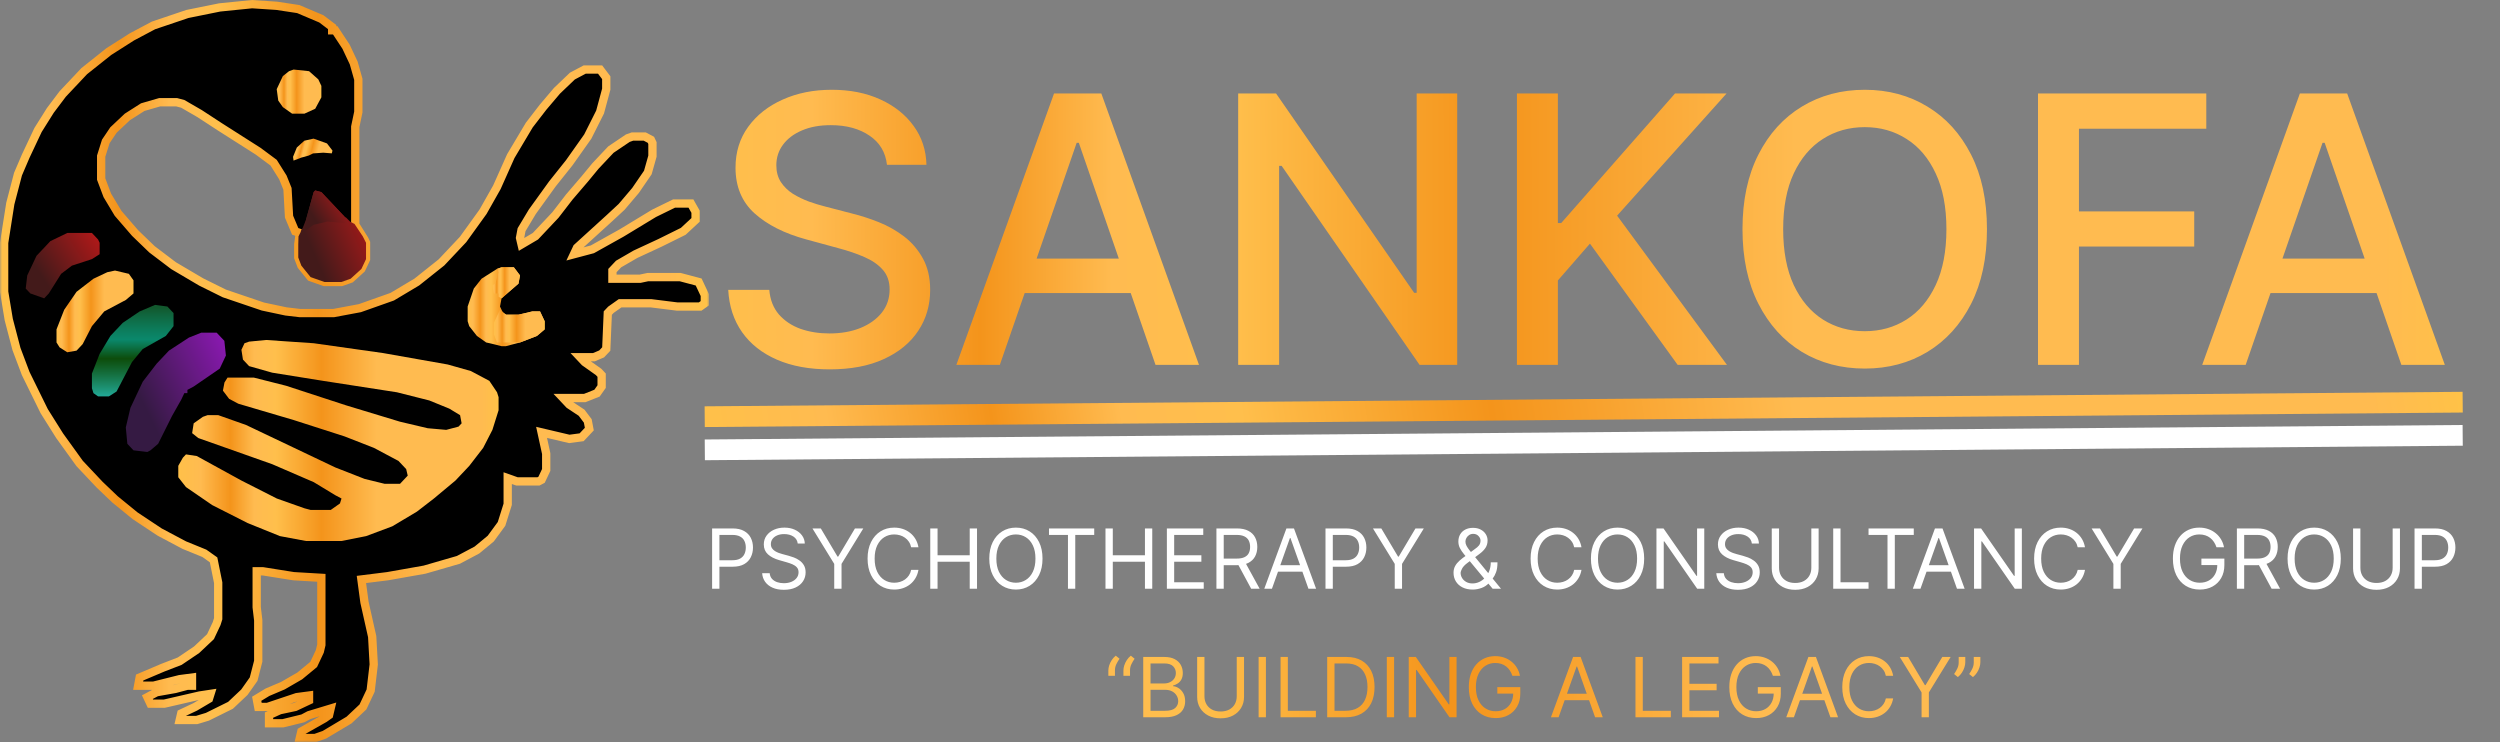 <svg width="603" height="179" viewBox="0 0 603 179" fill="none" xmlns="http://www.w3.org/2000/svg">
<rect x="0" y="0" width="603" height="179" fill="#808080" stroke="none"/>
<path d="M213.937 39.744C213.596 36.718 212.189 34.375 209.718 32.713C207.246 31.029 204.135 30.188 200.385 30.188C197.701 30.188 195.378 30.614 193.418 31.466C191.458 32.297 189.934 33.448 188.848 34.918C187.782 36.367 187.25 38.018 187.25 39.872C187.25 41.427 187.612 42.77 188.336 43.899C189.082 45.028 190.052 45.976 191.245 46.743C192.459 47.489 193.759 48.117 195.144 48.629C196.529 49.119 197.861 49.524 199.139 49.843L205.531 51.505C207.619 52.017 209.76 52.709 211.955 53.583C214.15 54.456 216.184 55.607 218.059 57.034C219.934 58.462 221.447 60.23 222.598 62.34C223.77 64.449 224.356 66.974 224.356 69.914C224.356 73.622 223.397 76.914 221.479 79.79C219.583 82.666 216.824 84.936 213.201 86.598C209.601 88.26 205.243 89.091 200.13 89.091C195.229 89.091 190.989 88.313 187.41 86.757C183.83 85.202 181.028 82.997 179.004 80.142C176.98 77.265 175.861 73.856 175.648 69.914H185.556C185.748 72.279 186.515 74.25 187.857 75.827C189.221 77.382 190.957 78.544 193.066 79.311C195.197 80.056 197.53 80.429 200.066 80.429C202.857 80.429 205.339 79.993 207.513 79.119C209.707 78.224 211.433 76.988 212.69 75.412C213.947 73.814 214.576 71.949 214.576 69.819C214.576 67.88 214.022 66.292 212.914 65.056C211.827 63.821 210.346 62.798 208.471 61.988C206.618 61.179 204.519 60.465 202.175 59.847L194.441 57.738C189.199 56.31 185.044 54.211 181.976 51.441C178.929 48.672 177.406 45.007 177.406 40.447C177.406 36.676 178.429 33.384 180.474 30.571C182.52 27.759 185.29 25.575 188.784 24.02C192.278 22.443 196.22 21.654 200.609 21.654C205.041 21.654 208.951 22.432 212.339 23.988C215.748 25.543 218.432 27.684 220.392 30.412C222.353 33.117 223.375 36.228 223.461 39.744H213.937ZM241.159 88.004H230.676L254.23 22.549H265.64L289.195 88.004H278.712L260.207 34.439H259.696L241.159 88.004ZM242.916 62.372H276.922V70.681H242.916V62.372ZM351.477 22.549V88.004H342.401L309.13 40H308.523V88.004H298.647V22.549H307.788L341.09 70.618H341.698V22.549H351.477ZM365.883 88.004V22.549H375.759V53.806H376.558L404.012 22.549H416.445L390.045 52.017L416.54 88.004H404.651L383.494 58.76L375.759 67.645V88.004H365.883ZM479.254 55.277C479.254 62.265 477.976 68.274 475.419 73.302C472.862 78.309 469.357 82.166 464.904 84.872C460.472 87.556 455.433 88.899 449.787 88.899C444.119 88.899 439.059 87.556 434.606 84.872C430.174 82.166 426.68 78.299 424.123 73.27C421.566 68.242 420.288 62.244 420.288 55.277C420.288 48.288 421.566 42.29 424.123 37.283C426.68 32.255 430.174 28.398 434.606 25.713C439.059 23.008 444.119 21.654 449.787 21.654C455.433 21.654 460.472 23.008 464.904 25.713C469.357 28.398 472.862 32.255 475.419 37.283C477.976 42.29 479.254 48.288 479.254 55.277ZM469.475 55.277C469.475 49.95 468.612 45.465 466.886 41.821C465.181 38.157 462.837 35.387 459.854 33.512C456.893 31.615 453.537 30.667 449.787 30.667C446.016 30.667 442.649 31.615 439.688 33.512C436.726 35.387 434.382 38.157 432.656 41.821C430.952 45.465 430.1 49.95 430.1 55.277C430.1 60.603 430.952 65.099 432.656 68.764C434.382 72.407 436.726 75.177 439.688 77.073C442.649 78.948 446.016 79.886 449.787 79.886C453.537 79.886 456.893 78.948 459.854 77.073C462.837 75.177 465.181 72.407 466.886 68.764C468.612 65.099 469.475 60.603 469.475 55.277ZM491.567 88.004V22.549H532.157V31.051H501.443V50.994H529.248V59.463H501.443V88.004H491.567ZM541.657 88.004H531.174L554.728 22.549H566.138L589.693 88.004H579.21L560.705 34.439H560.194L541.657 88.004ZM543.415 62.372H577.42V70.681H543.415V62.372Z" fill="url(#paint0_linear_953_53)"/>
<path d="M169.973 100.504L593.999 97.004" stroke="url(#paint1_linear_953_53)" stroke-width="5"/>
<path d="M170 108.504L594 105.004" stroke="white" stroke-width="5"/>
<path d="M171.761 142.004V127.458H176.676C177.817 127.458 178.75 127.664 179.474 128.076C180.204 128.484 180.743 129.035 181.094 129.731C181.444 130.427 181.619 131.204 181.619 132.061C181.619 132.918 181.444 133.697 181.094 134.397C180.748 135.098 180.213 135.657 179.489 136.074C178.764 136.485 177.836 136.691 176.705 136.691H173.182V135.129H176.648C177.429 135.129 178.056 134.994 178.53 134.724C179.003 134.454 179.347 134.09 179.56 133.63C179.777 133.166 179.886 132.643 179.886 132.061C179.886 131.478 179.777 130.958 179.56 130.498C179.347 130.039 179.001 129.679 178.523 129.419C178.045 129.154 177.41 129.021 176.619 129.021H173.523V142.004H171.761ZM192.411 131.095C192.326 130.375 191.98 129.816 191.374 129.419C190.768 129.021 190.025 128.822 189.144 128.822C188.5 128.822 187.937 128.926 187.454 129.135C186.976 129.343 186.602 129.629 186.332 129.994C186.067 130.359 185.934 130.773 185.934 131.237C185.934 131.625 186.026 131.959 186.211 132.238C186.4 132.513 186.642 132.743 186.935 132.927C187.229 133.107 187.537 133.256 187.859 133.375C188.181 133.488 188.477 133.581 188.746 133.652L190.224 134.049C190.603 134.149 191.024 134.286 191.488 134.461C191.957 134.636 192.404 134.876 192.83 135.179C193.261 135.477 193.616 135.86 193.896 136.329C194.175 136.798 194.315 137.373 194.315 138.055C194.315 138.841 194.109 139.551 193.697 140.186C193.29 140.82 192.693 141.324 191.907 141.699C191.126 142.073 190.176 142.26 189.059 142.26C188.017 142.26 187.115 142.092 186.353 141.755C185.595 141.419 184.999 140.95 184.563 140.349C184.132 139.748 183.888 139.049 183.832 138.254H185.65C185.697 138.803 185.882 139.258 186.204 139.618C186.531 139.973 186.942 140.238 187.44 140.413C187.942 140.583 188.481 140.669 189.059 140.669C189.731 140.669 190.335 140.56 190.87 140.342C191.405 140.119 191.829 139.812 192.141 139.419C192.454 139.021 192.61 138.557 192.61 138.027C192.61 137.544 192.475 137.151 192.205 136.848C191.935 136.545 191.58 136.298 191.14 136.109C190.7 135.92 190.224 135.754 189.712 135.612L187.923 135.1C186.786 134.774 185.887 134.307 185.224 133.701C184.561 133.095 184.229 132.302 184.229 131.322C184.229 130.508 184.45 129.797 184.89 129.191C185.335 128.581 185.932 128.107 186.68 127.771C187.433 127.43 188.273 127.26 189.201 127.26C190.138 127.26 190.972 127.428 191.701 127.764C192.43 128.095 193.008 128.55 193.434 129.127C193.865 129.705 194.092 130.361 194.116 131.095H192.411ZM195.961 127.458H197.978L202.012 134.248H202.182L206.216 127.458H208.233L202.978 136.01V142.004H201.216V136.01L195.961 127.458ZM221.532 132.004H219.771C219.667 131.497 219.484 131.052 219.224 130.669C218.968 130.285 218.656 129.963 218.287 129.703C217.922 129.438 217.517 129.239 217.072 129.106C216.627 128.974 216.163 128.907 215.68 128.907C214.799 128.907 214.002 129.13 213.287 129.575C212.576 130.02 212.011 130.676 211.589 131.542C211.172 132.409 210.964 133.472 210.964 134.731C210.964 135.991 211.172 137.054 211.589 137.92C212.011 138.787 212.576 139.442 213.287 139.887C214.002 140.333 214.799 140.555 215.68 140.555C216.163 140.555 216.627 140.489 217.072 140.356C217.517 140.224 217.922 140.027 218.287 139.767C218.656 139.502 218.968 139.177 219.224 138.794C219.484 138.405 219.667 137.96 219.771 137.458H221.532C221.4 138.202 221.158 138.867 220.808 139.454C220.458 140.041 220.022 140.541 219.501 140.953C218.98 141.36 218.395 141.67 217.747 141.883C217.103 142.096 216.414 142.203 215.68 142.203C214.44 142.203 213.336 141.9 212.37 141.294C211.404 140.688 210.645 139.826 210.091 138.708C209.537 137.591 209.26 136.265 209.26 134.731C209.26 133.197 209.537 131.871 210.091 130.754C210.645 129.636 211.404 128.775 212.37 128.169C213.336 127.563 214.44 127.26 215.68 127.26C216.414 127.26 217.103 127.366 217.747 127.579C218.395 127.792 218.98 128.105 219.501 128.517C220.022 128.924 220.458 129.421 220.808 130.008C221.158 130.591 221.4 131.256 221.532 132.004ZM224.379 142.004V127.458H226.14V133.936H233.896V127.458H235.657V142.004H233.896V135.498H226.14V142.004H224.379ZM251.456 134.731C251.456 136.265 251.179 137.591 250.625 138.708C250.071 139.826 249.311 140.688 248.345 141.294C247.379 141.9 246.276 142.203 245.036 142.203C243.795 142.203 242.692 141.9 241.726 141.294C240.76 140.688 240 139.826 239.446 138.708C238.892 137.591 238.615 136.265 238.615 134.731C238.615 133.197 238.892 131.871 239.446 130.754C240 129.636 240.76 128.775 241.726 128.169C242.692 127.563 243.795 127.26 245.036 127.26C246.276 127.26 247.379 127.563 248.345 128.169C249.311 128.775 250.071 129.636 250.625 130.754C251.179 131.871 251.456 133.197 251.456 134.731ZM249.751 134.731C249.751 133.472 249.541 132.409 249.119 131.542C248.703 130.676 248.137 130.02 247.422 129.575C246.712 129.13 245.916 128.907 245.036 128.907C244.155 128.907 243.357 129.13 242.642 129.575C241.932 130.02 241.366 130.676 240.945 131.542C240.528 132.409 240.32 133.472 240.32 134.731C240.32 135.991 240.528 137.054 240.945 137.92C241.366 138.787 241.932 139.442 242.642 139.887C243.357 140.333 244.155 140.555 245.036 140.555C245.916 140.555 246.712 140.333 247.422 139.887C248.137 139.442 248.703 138.787 249.119 137.92C249.541 137.054 249.751 135.991 249.751 134.731ZM253.017 129.021V127.458H263.926V129.021H259.352V142.004H257.591V129.021H253.017ZM266.644 142.004V127.458H268.406V133.936H276.161V127.458H277.923V142.004H276.161V135.498H268.406V142.004H266.644ZM281.449 142.004V127.458H290.227V129.021H283.21V133.936H289.773V135.498H283.21V140.441H290.341V142.004H281.449ZM293.402 142.004V127.458H298.317C299.453 127.458 300.386 127.653 301.115 128.041C301.844 128.424 302.384 128.952 302.734 129.625C303.085 130.297 303.26 131.062 303.26 131.919C303.26 132.776 303.085 133.536 302.734 134.199C302.384 134.861 301.847 135.382 301.122 135.761C300.398 136.135 299.472 136.322 298.345 136.322H294.368V134.731H298.288C299.065 134.731 299.69 134.618 300.163 134.39C300.642 134.163 300.987 133.841 301.2 133.424C301.418 133.003 301.527 132.501 301.527 131.919C301.527 131.336 301.418 130.827 301.2 130.392C300.982 129.956 300.634 129.62 300.156 129.383C299.678 129.142 299.046 129.021 298.26 129.021H295.163V142.004H293.402ZM300.249 135.47L303.828 142.004H301.783L298.26 135.47H300.249ZM306.792 142.004H304.945L310.286 127.458H312.104L317.445 142.004H315.598L311.252 129.76H311.138L306.792 142.004ZM307.473 136.322H314.917V137.885H307.473V136.322ZM319.711 142.004V127.458H324.625C325.766 127.458 326.699 127.664 327.424 128.076C328.153 128.484 328.693 129.035 329.043 129.731C329.393 130.427 329.569 131.204 329.569 132.061C329.569 132.918 329.393 133.697 329.043 134.397C328.697 135.098 328.162 135.657 327.438 136.074C326.713 136.485 325.785 136.691 324.654 136.691H321.131V135.129H324.597C325.378 135.129 326.006 134.994 326.479 134.724C326.953 134.454 327.296 134.09 327.509 133.63C327.727 133.166 327.836 132.643 327.836 132.061C327.836 131.478 327.727 130.958 327.509 130.498C327.296 130.039 326.95 129.679 326.472 129.419C325.994 129.154 325.359 129.021 324.569 129.021H321.472V142.004H319.711ZM331.156 127.458H333.173L337.207 134.248H337.377L341.412 127.458H343.429L338.173 136.01V142.004H336.412V136.01L331.156 127.458ZM355.224 142.203C354.267 142.203 353.443 142.028 352.752 141.677C352.061 141.327 351.528 140.846 351.154 140.235C350.78 139.625 350.593 138.926 350.593 138.14C350.593 137.534 350.721 136.997 350.977 136.528C351.237 136.055 351.594 135.617 352.049 135.214C352.508 134.807 353.036 134.4 353.633 133.993L355.735 132.43C356.147 132.16 356.476 131.871 356.722 131.564C356.973 131.256 357.099 130.853 357.099 130.356C357.099 129.987 356.935 129.629 356.609 129.284C356.287 128.938 355.863 128.765 355.337 128.765C354.968 128.765 354.641 128.86 354.357 129.049C354.078 129.234 353.858 129.471 353.697 129.76C353.54 130.044 353.462 130.337 353.462 130.64C353.462 130.981 353.555 131.327 353.739 131.677C353.929 132.023 354.168 132.378 354.457 132.743C354.75 133.102 355.053 133.472 355.366 133.85L362.042 142.004H360.025L354.513 135.356C354.002 134.741 353.538 134.182 353.121 133.68C352.705 133.178 352.373 132.683 352.127 132.196C351.881 131.708 351.758 131.18 351.758 130.612C351.758 129.958 351.902 129.386 352.191 128.893C352.485 128.396 352.894 128.01 353.42 127.735C353.95 127.456 354.57 127.316 355.281 127.316C356.01 127.316 356.637 127.458 357.163 127.743C357.688 128.022 358.093 128.394 358.377 128.858C358.661 129.317 358.803 129.816 358.803 130.356C358.803 131.052 358.63 131.656 358.285 132.167C357.939 132.679 357.468 133.154 356.871 133.595L353.974 135.754C353.32 136.237 352.878 136.706 352.646 137.16C352.414 137.615 352.298 137.941 352.298 138.14C352.298 138.595 352.416 139.019 352.653 139.412C352.889 139.805 353.223 140.122 353.654 140.363C354.085 140.605 354.589 140.725 355.167 140.725C355.716 140.725 356.251 140.609 356.772 140.377C357.293 140.141 357.764 139.8 358.185 139.355C358.612 138.91 358.948 138.375 359.194 137.75C359.445 137.125 359.57 136.422 359.57 135.64H361.19C361.19 136.606 361.078 137.395 360.856 138.005C360.633 138.616 360.382 139.094 360.103 139.44C359.824 139.786 359.599 140.044 359.428 140.214C359.371 140.285 359.319 140.356 359.272 140.427C359.225 140.498 359.173 140.569 359.116 140.64C358.647 141.166 358.055 141.559 357.34 141.819C356.625 142.075 355.92 142.203 355.224 142.203ZM381.454 132.004H379.693C379.589 131.497 379.406 131.052 379.146 130.669C378.89 130.285 378.578 129.963 378.208 129.703C377.844 129.438 377.439 129.239 376.994 129.106C376.549 128.974 376.085 128.907 375.602 128.907C374.721 128.907 373.923 129.13 373.208 129.575C372.498 130.02 371.932 130.676 371.511 131.542C371.094 132.409 370.886 133.472 370.886 134.731C370.886 135.991 371.094 137.054 371.511 137.92C371.932 138.787 372.498 139.442 373.208 139.887C373.923 140.333 374.721 140.555 375.602 140.555C376.085 140.555 376.549 140.489 376.994 140.356C377.439 140.224 377.844 140.027 378.208 139.767C378.578 139.502 378.89 139.177 379.146 138.794C379.406 138.405 379.589 137.96 379.693 137.458H381.454C381.322 138.202 381.08 138.867 380.73 139.454C380.379 140.041 379.944 140.541 379.423 140.953C378.902 141.36 378.317 141.67 377.669 141.883C377.025 142.096 376.336 142.203 375.602 142.203C374.361 142.203 373.258 141.9 372.292 141.294C371.326 140.688 370.566 139.826 370.012 138.708C369.458 137.591 369.181 136.265 369.181 134.731C369.181 133.197 369.458 131.871 370.012 130.754C370.566 129.636 371.326 128.775 372.292 128.169C373.258 127.563 374.361 127.26 375.602 127.26C376.336 127.26 377.025 127.366 377.669 127.579C378.317 127.792 378.902 128.105 379.423 128.517C379.944 128.924 380.379 129.421 380.73 130.008C381.08 130.591 381.322 131.256 381.454 132.004ZM396.573 134.731C396.573 136.265 396.296 137.591 395.742 138.708C395.188 139.826 394.428 140.688 393.462 141.294C392.496 141.9 391.393 142.203 390.153 142.203C388.912 142.203 387.809 141.9 386.843 141.294C385.877 140.688 385.117 139.826 384.563 138.708C384.009 137.591 383.732 136.265 383.732 134.731C383.732 133.197 384.009 131.871 384.563 130.754C385.117 129.636 385.877 128.775 386.843 128.169C387.809 127.563 388.912 127.26 390.153 127.26C391.393 127.26 392.496 127.563 393.462 128.169C394.428 128.775 395.188 129.636 395.742 130.754C396.296 131.871 396.573 133.197 396.573 134.731ZM394.869 134.731C394.869 133.472 394.658 132.409 394.237 131.542C393.82 130.676 393.254 130.02 392.539 129.575C391.829 129.13 391.033 128.907 390.153 128.907C389.272 128.907 388.474 129.13 387.759 129.575C387.049 130.02 386.483 130.676 386.062 131.542C385.645 132.409 385.437 133.472 385.437 134.731C385.437 135.991 385.645 137.054 386.062 137.92C386.483 138.787 387.049 139.442 387.759 139.887C388.474 140.333 389.272 140.555 390.153 140.555C391.033 140.555 391.829 140.333 392.539 139.887C393.254 139.442 393.82 138.787 394.237 137.92C394.658 137.054 394.869 135.991 394.869 134.731ZM411.069 127.458V142.004H409.364L401.438 130.583H401.296V142.004H399.535V127.458H401.239L409.194 138.907H409.336V127.458H411.069ZM422.548 131.095C422.463 130.375 422.117 129.816 421.511 129.419C420.905 129.021 420.162 128.822 419.281 128.822C418.637 128.822 418.074 128.926 417.591 129.135C417.112 129.343 416.738 129.629 416.468 129.994C416.203 130.359 416.071 130.773 416.071 131.237C416.071 131.625 416.163 131.959 416.348 132.238C416.537 132.513 416.779 132.743 417.072 132.927C417.366 133.107 417.673 133.256 417.995 133.375C418.317 133.488 418.613 133.581 418.883 133.652L420.36 134.049C420.739 134.149 421.161 134.286 421.625 134.461C422.093 134.636 422.541 134.876 422.967 135.179C423.398 135.477 423.753 135.86 424.032 136.329C424.312 136.798 424.451 137.373 424.451 138.055C424.451 138.841 424.245 139.551 423.833 140.186C423.426 140.82 422.83 141.324 422.044 141.699C421.262 142.073 420.313 142.26 419.196 142.26C418.154 142.26 417.252 142.092 416.49 141.755C415.732 141.419 415.136 140.95 414.7 140.349C414.269 139.748 414.025 139.049 413.968 138.254H415.787C415.834 138.803 416.019 139.258 416.341 139.618C416.667 139.973 417.079 140.238 417.576 140.413C418.078 140.583 418.618 140.669 419.196 140.669C419.868 140.669 420.472 140.56 421.007 140.342C421.542 140.119 421.966 139.812 422.278 139.419C422.591 139.021 422.747 138.557 422.747 138.027C422.747 137.544 422.612 137.151 422.342 136.848C422.072 136.545 421.717 136.298 421.277 136.109C420.836 135.92 420.36 135.754 419.849 135.612L418.059 135.1C416.923 134.774 416.023 134.307 415.36 133.701C414.698 133.095 414.366 132.302 414.366 131.322C414.366 130.508 414.586 129.797 415.027 129.191C415.472 128.581 416.068 128.107 416.816 127.771C417.569 127.43 418.41 127.26 419.338 127.26C420.275 127.26 421.109 127.428 421.838 127.764C422.567 128.095 423.145 128.55 423.571 129.127C424.002 129.705 424.229 130.361 424.252 131.095H422.548ZM436.893 127.458H438.654V137.089C438.654 138.083 438.42 138.971 437.951 139.752C437.487 140.529 436.831 141.142 435.984 141.592C435.136 142.037 434.142 142.26 433.001 142.26C431.86 142.26 430.865 142.037 430.018 141.592C429.17 141.142 428.512 140.529 428.043 139.752C427.579 138.971 427.347 138.083 427.347 137.089V127.458H429.109V136.947C429.109 137.657 429.265 138.289 429.577 138.843C429.89 139.393 430.335 139.826 430.913 140.143C431.495 140.456 432.191 140.612 433.001 140.612C433.81 140.612 434.506 140.456 435.089 140.143C435.671 139.826 436.116 139.393 436.424 138.843C436.737 138.289 436.893 137.657 436.893 136.947V127.458ZM442.172 142.004V127.458H443.933V140.441H450.694V142.004H442.172ZM450.692 129.021V127.458H461.602V129.021H457.028V142.004H455.266V129.021H450.692ZM463.217 142.004H461.371L466.712 127.458H468.53L473.871 142.004H472.024L467.678 129.76H467.564L463.217 142.004ZM463.899 136.322H471.342V137.885H463.899V136.322ZM487.67 127.458V142.004H485.966L478.04 130.583H477.898V142.004H476.136V127.458H477.841L485.795 138.907H485.938V127.458H487.67ZM502.9 132.004H501.138C501.034 131.497 500.852 131.052 500.591 130.669C500.336 130.285 500.023 129.963 499.654 129.703C499.289 129.438 498.884 129.239 498.439 129.106C497.994 128.974 497.53 128.907 497.047 128.907C496.167 128.907 495.369 129.13 494.654 129.575C493.944 130.02 493.378 130.676 492.956 131.542C492.54 132.409 492.331 133.472 492.331 134.731C492.331 135.991 492.54 137.054 492.956 137.92C493.378 138.787 493.944 139.442 494.654 139.887C495.369 140.333 496.167 140.555 497.047 140.555C497.53 140.555 497.994 140.489 498.439 140.356C498.884 140.224 499.289 140.027 499.654 139.767C500.023 139.502 500.336 139.177 500.591 138.794C500.852 138.405 501.034 137.96 501.138 137.458H502.9C502.767 138.202 502.525 138.867 502.175 139.454C501.825 140.041 501.389 140.541 500.868 140.953C500.347 141.36 499.763 141.67 499.114 141.883C498.47 142.096 497.781 142.203 497.047 142.203C495.807 142.203 494.703 141.9 493.738 141.294C492.772 140.688 492.012 139.826 491.458 138.708C490.904 137.591 490.627 136.265 490.627 134.731C490.627 133.197 490.904 131.871 491.458 130.754C492.012 129.636 492.772 128.775 493.738 128.169C494.703 127.563 495.807 127.26 497.047 127.26C497.781 127.26 498.47 127.366 499.114 127.579C499.763 127.792 500.347 128.105 500.868 128.517C501.389 128.924 501.825 129.421 502.175 130.008C502.525 130.591 502.767 131.256 502.9 132.004ZM504.496 127.458H506.513L510.547 134.248H510.717L514.751 127.458H516.768L511.513 136.01V142.004H509.751V136.01L504.496 127.458ZM534.615 132.004C534.458 131.526 534.252 131.097 533.997 130.718C533.746 130.335 533.445 130.008 533.095 129.738C532.749 129.468 532.356 129.262 531.916 129.12C531.475 128.978 530.993 128.907 530.467 128.907C529.605 128.907 528.822 129.13 528.116 129.575C527.411 130.02 526.85 130.676 526.433 131.542C526.016 132.409 525.808 133.472 525.808 134.731C525.808 135.991 526.019 137.054 526.44 137.92C526.861 138.787 527.432 139.442 528.152 139.887C528.871 140.333 529.681 140.555 530.581 140.555C531.414 140.555 532.148 140.377 532.782 140.022C533.422 139.663 533.919 139.156 534.274 138.502C534.634 137.844 534.814 137.07 534.814 136.18L535.353 136.294H530.978V134.731H536.518V136.294C536.518 137.492 536.262 138.533 535.751 139.419C535.244 140.304 534.544 140.991 533.649 141.478C532.759 141.961 531.736 142.203 530.581 142.203C529.293 142.203 528.161 141.9 527.186 141.294C526.215 140.688 525.458 139.826 524.913 138.708C524.373 137.591 524.103 136.265 524.103 134.731C524.103 133.581 524.257 132.546 524.565 131.627C524.877 130.704 525.318 129.918 525.886 129.27C526.454 128.621 527.127 128.124 527.903 127.778C528.68 127.432 529.534 127.26 530.467 127.26C531.234 127.26 531.949 127.376 532.612 127.608C533.279 127.835 533.874 128.159 534.395 128.581C534.92 128.997 535.358 129.497 535.708 130.079C536.059 130.657 536.3 131.298 536.433 132.004H534.615ZM539.535 142.004V127.458H544.45C545.586 127.458 546.519 127.653 547.248 128.041C547.977 128.424 548.517 128.952 548.867 129.625C549.218 130.297 549.393 131.062 549.393 131.919C549.393 132.776 549.218 133.536 548.867 134.199C548.517 134.861 547.979 135.382 547.255 135.761C546.531 136.135 545.605 136.322 544.478 136.322H540.501V134.731H544.421C545.198 134.731 545.823 134.618 546.296 134.39C546.774 134.163 547.12 133.841 547.333 133.424C547.551 133.003 547.66 132.501 547.66 131.919C547.66 131.336 547.551 130.827 547.333 130.392C547.115 129.956 546.767 129.62 546.289 129.383C545.811 129.142 545.179 129.021 544.393 129.021H541.296V142.004H539.535ZM546.381 135.47L549.961 142.004H547.915L544.393 135.47H546.381ZM564.6 134.731C564.6 136.265 564.324 137.591 563.77 138.708C563.216 139.826 562.456 140.688 561.49 141.294C560.524 141.9 559.421 142.203 558.18 142.203C556.94 142.203 555.836 141.9 554.87 141.294C553.904 140.688 553.145 139.826 552.591 138.708C552.037 137.591 551.76 136.265 551.76 134.731C551.76 133.197 552.037 131.871 552.591 130.754C553.145 129.636 553.904 128.775 554.87 128.169C555.836 127.563 556.94 127.26 558.18 127.26C559.421 127.26 560.524 127.563 561.49 128.169C562.456 128.775 563.216 129.636 563.77 130.754C564.324 131.871 564.6 133.197 564.6 134.731ZM562.896 134.731C562.896 133.472 562.685 132.409 562.264 131.542C561.847 130.676 561.281 130.02 560.566 129.575C559.856 129.13 559.061 128.907 558.18 128.907C557.299 128.907 556.502 129.13 555.787 129.575C555.076 130.02 554.511 130.676 554.089 131.542C553.672 132.409 553.464 133.472 553.464 134.731C553.464 135.991 553.672 137.054 554.089 137.92C554.511 138.787 555.076 139.442 555.787 139.887C556.502 140.333 557.299 140.555 558.18 140.555C559.061 140.555 559.856 140.333 560.566 139.887C561.281 139.442 561.847 138.787 562.264 137.92C562.685 137.054 562.896 135.991 562.896 134.731ZM577.108 127.458H578.869V137.089C578.869 138.083 578.635 138.971 578.166 139.752C577.702 140.529 577.046 141.142 576.199 141.592C575.351 142.037 574.357 142.26 573.216 142.26C572.074 142.26 571.08 142.037 570.233 141.592C569.385 141.142 568.727 140.529 568.258 139.752C567.794 138.971 567.562 138.083 567.562 137.089V127.458H569.324V136.947C569.324 137.657 569.48 138.289 569.792 138.843C570.105 139.393 570.55 139.826 571.127 140.143C571.71 140.456 572.406 140.612 573.216 140.612C574.025 140.612 574.721 140.456 575.304 140.143C575.886 139.826 576.331 139.393 576.639 138.843C576.951 138.289 577.108 137.657 577.108 136.947V127.458ZM582.386 142.004V127.458H587.301C588.442 127.458 589.375 127.664 590.099 128.076C590.829 128.484 591.368 129.035 591.719 129.731C592.069 130.427 592.244 131.204 592.244 132.061C592.244 132.918 592.069 133.697 591.719 134.397C591.373 135.098 590.838 135.657 590.114 136.074C589.389 136.485 588.461 136.691 587.33 136.691H583.807V135.129H587.273C588.054 135.129 588.681 134.994 589.155 134.724C589.628 134.454 589.972 134.09 590.185 133.63C590.402 133.166 590.511 132.643 590.511 132.061C590.511 131.478 590.402 130.958 590.185 130.498C589.972 130.039 589.626 129.679 589.148 129.419C588.67 129.154 588.035 129.021 587.244 129.021H584.148V142.004H582.386Z" fill="white"/>
<path d="M267.333 163.004V161.725C267.333 161.337 267.402 160.925 267.539 160.49C267.681 160.049 267.885 159.626 268.15 159.218C268.42 158.806 268.744 158.449 269.123 158.146L270.032 158.885C269.734 159.311 269.473 159.756 269.251 160.22C269.033 160.679 268.924 161.172 268.924 161.697V163.004H267.333ZM270.969 163.004V161.725C270.969 161.337 271.038 160.925 271.175 160.49C271.317 160.049 271.521 159.626 271.786 159.218C272.056 158.806 272.38 158.449 272.759 158.146L273.668 158.885C273.37 159.311 273.11 159.756 272.887 160.22C272.669 160.679 272.56 161.172 272.56 161.697V163.004H270.969ZM275.746 173.004V158.458H280.831C281.844 158.458 282.68 158.634 283.338 158.984C283.996 159.33 284.486 159.796 284.808 160.383C285.13 160.966 285.291 161.612 285.291 162.322C285.291 162.947 285.18 163.463 284.957 163.87C284.74 164.278 284.451 164.6 284.091 164.836C283.736 165.073 283.35 165.248 282.933 165.362V165.504C283.378 165.532 283.826 165.689 284.276 165.973C284.725 166.257 285.102 166.664 285.405 167.194C285.708 167.725 285.859 168.373 285.859 169.14C285.859 169.869 285.694 170.525 285.362 171.108C285.031 171.69 284.508 172.152 283.793 172.493C283.078 172.833 282.147 173.004 281.001 173.004H275.746ZM277.507 171.441H281.001C282.152 171.441 282.969 171.219 283.452 170.774C283.939 170.324 284.183 169.779 284.183 169.14C284.183 168.648 284.058 168.193 283.807 167.777C283.556 167.355 283.198 167.019 282.734 166.768C282.27 166.512 281.721 166.385 281.087 166.385H277.507V171.441ZM277.507 164.85H280.774C281.304 164.85 281.783 164.746 282.209 164.538C282.64 164.33 282.981 164.036 283.232 163.657C283.487 163.279 283.615 162.833 283.615 162.322C283.615 161.683 283.393 161.141 282.947 160.696C282.502 160.246 281.797 160.021 280.831 160.021H277.507V164.85ZM298.299 158.458H300.06V168.089C300.06 169.083 299.826 169.971 299.357 170.752C298.893 171.529 298.237 172.142 297.39 172.592C296.542 173.037 295.548 173.26 294.407 173.26C293.266 173.26 292.272 173.037 291.424 172.592C290.576 172.142 289.918 171.529 289.45 170.752C288.986 169.971 288.754 169.083 288.754 168.089V158.458H290.515V167.947C290.515 168.657 290.671 169.289 290.984 169.843C291.296 170.393 291.741 170.826 292.319 171.143C292.901 171.456 293.597 171.612 294.407 171.612C295.217 171.612 295.913 171.456 296.495 171.143C297.077 170.826 297.522 170.393 297.83 169.843C298.143 169.289 298.299 168.657 298.299 167.947V158.458ZM305.339 158.458V173.004H303.578V158.458H305.339ZM308.871 173.004V158.458H310.632V171.441H317.393V173.004H308.871ZM324.609 173.004H320.121V158.458H324.808C326.219 158.458 327.427 158.75 328.43 159.332C329.434 159.91 330.204 160.741 330.739 161.825C331.274 162.904 331.541 164.197 331.541 165.703C331.541 167.218 331.271 168.522 330.732 169.616C330.192 170.705 329.406 171.543 328.374 172.13C327.341 172.713 326.087 173.004 324.609 173.004ZM321.882 171.441H324.496C325.698 171.441 326.695 171.209 327.486 170.745C328.277 170.281 328.866 169.621 329.254 168.764C329.643 167.907 329.837 166.886 329.837 165.703C329.837 164.529 329.645 163.518 329.261 162.67C328.878 161.818 328.305 161.164 327.543 160.71C326.78 160.251 325.831 160.021 324.695 160.021H321.882V171.441ZM336.257 158.458V173.004H334.496V158.458H336.257ZM351.323 158.458V173.004H349.618L341.692 161.583H341.55V173.004H339.789V158.458H341.493L349.448 169.907H349.59V158.458H351.323ZM364.79 163.004C364.634 162.526 364.428 162.097 364.173 161.718C363.922 161.335 363.621 161.008 363.271 160.738C362.925 160.468 362.532 160.262 362.092 160.12C361.651 159.978 361.168 159.907 360.643 159.907C359.781 159.907 358.997 160.13 358.292 160.575C357.586 161.02 357.025 161.676 356.609 162.542C356.192 163.409 355.984 164.472 355.984 165.731C355.984 166.991 356.194 168.054 356.616 168.92C357.037 169.787 357.608 170.442 358.327 170.887C359.047 171.333 359.857 171.555 360.756 171.555C361.59 171.555 362.324 171.377 362.958 171.022C363.597 170.663 364.094 170.156 364.45 169.502C364.809 168.844 364.989 168.07 364.989 167.18L365.529 167.294H361.154V165.731H366.694V167.294C366.694 168.492 366.438 169.533 365.927 170.419C365.42 171.304 364.719 171.991 363.825 172.478C362.934 172.961 361.912 173.203 360.756 173.203C359.469 173.203 358.337 172.9 357.362 172.294C356.391 171.688 355.633 170.826 355.089 169.708C354.549 168.591 354.279 167.265 354.279 165.731C354.279 164.581 354.433 163.546 354.741 162.627C355.053 161.704 355.494 160.918 356.062 160.27C356.63 159.621 357.302 159.124 358.079 158.778C358.855 158.432 359.71 158.26 360.643 158.26C361.41 158.26 362.125 158.376 362.788 158.608C363.455 158.835 364.049 159.159 364.57 159.581C365.096 159.997 365.534 160.497 365.884 161.079C366.235 161.657 366.476 162.298 366.609 163.004H364.79ZM375.932 173.004H374.086L379.426 158.458H381.245L386.586 173.004H384.739L380.392 160.76H380.279L375.932 173.004ZM376.614 167.322H384.057V168.885H376.614V167.322ZM394.476 173.004V158.458H396.238V171.441H402.999V173.004H394.476ZM405.726 173.004V158.458H414.505V160.021H407.488V164.936H414.05V166.498H407.488V171.441H414.618V173.004H405.726ZM427.623 163.004C427.466 162.526 427.26 162.097 427.005 161.718C426.754 161.335 426.453 161.008 426.103 160.738C425.757 160.468 425.364 160.262 424.924 160.12C424.483 159.978 424 159.907 423.475 159.907C422.613 159.907 421.829 160.13 421.124 160.575C420.418 161.02 419.857 161.676 419.441 162.542C419.024 163.409 418.816 164.472 418.816 165.731C418.816 166.991 419.026 168.054 419.448 168.92C419.869 169.787 420.44 170.442 421.159 170.887C421.879 171.333 422.689 171.555 423.588 171.555C424.422 171.555 425.156 171.377 425.79 171.022C426.429 170.663 426.926 170.156 427.282 169.502C427.641 168.844 427.821 168.07 427.821 167.18L428.361 167.294H423.986V165.731H429.526V167.294C429.526 168.492 429.27 169.533 428.759 170.419C428.252 171.304 427.551 171.991 426.657 172.478C425.766 172.961 424.744 173.203 423.588 173.203C422.301 173.203 421.169 172.9 420.194 172.294C419.223 171.688 418.465 170.826 417.921 169.708C417.381 168.591 417.111 167.265 417.111 165.731C417.111 164.581 417.265 163.546 417.573 162.627C417.885 161.704 418.326 160.918 418.894 160.27C419.462 159.621 420.134 159.124 420.911 158.778C421.687 158.432 422.542 158.26 423.475 158.26C424.242 158.26 424.957 158.376 425.62 158.608C426.287 158.835 426.882 159.159 427.402 159.581C427.928 159.997 428.366 160.497 428.716 161.079C429.067 161.657 429.308 162.298 429.441 163.004H427.623ZM432.69 173.004H430.843L436.184 158.458H438.002L443.343 173.004H441.497L437.15 160.76H437.037L432.69 173.004ZM433.372 167.322H440.815V168.885H433.372V167.322ZM456.63 163.004H454.869C454.764 162.497 454.582 162.052 454.322 161.669C454.066 161.285 453.754 160.963 453.384 160.703C453.02 160.438 452.615 160.239 452.17 160.106C451.725 159.974 451.261 159.907 450.778 159.907C449.897 159.907 449.099 160.13 448.384 160.575C447.674 161.02 447.108 161.676 446.687 162.542C446.27 163.409 446.062 164.472 446.062 165.731C446.062 166.991 446.27 168.054 446.687 168.92C447.108 169.787 447.674 170.442 448.384 170.887C449.099 171.333 449.897 171.555 450.778 171.555C451.261 171.555 451.725 171.489 452.17 171.356C452.615 171.224 453.02 171.027 453.384 170.767C453.754 170.502 454.066 170.177 454.322 169.794C454.582 169.405 454.764 168.96 454.869 168.458H456.63C456.497 169.202 456.256 169.867 455.906 170.454C455.555 171.041 455.12 171.541 454.599 171.953C454.078 172.36 453.493 172.67 452.844 172.883C452.201 173.096 451.512 173.203 450.778 173.203C449.537 173.203 448.434 172.9 447.468 172.294C446.502 171.688 445.742 170.826 445.188 169.708C444.634 168.591 444.357 167.265 444.357 165.731C444.357 164.197 444.634 162.871 445.188 161.754C445.742 160.636 446.502 159.775 447.468 159.169C448.434 158.563 449.537 158.26 450.778 158.26C451.512 158.26 452.201 158.366 452.844 158.579C453.493 158.792 454.078 159.105 454.599 159.517C455.12 159.924 455.555 160.421 455.906 161.008C456.256 161.591 456.497 162.256 456.63 163.004ZM458.226 158.458H460.243L464.277 165.248H464.448L468.482 158.458H470.499L465.243 167.01V173.004H463.482V167.01L458.226 158.458ZM474.027 158.458V159.737C474.027 160.125 473.956 160.539 473.814 160.98C473.677 161.415 473.473 161.839 473.203 162.251C472.938 162.658 472.616 163.013 472.237 163.316L471.328 162.578C471.626 162.152 471.884 161.709 472.102 161.25C472.325 160.786 472.436 160.291 472.436 159.765V158.458H474.027ZM477.663 158.458V159.737C477.663 160.125 477.592 160.539 477.45 160.98C477.313 161.415 477.109 161.839 476.839 162.251C476.574 162.658 476.252 163.013 475.874 163.316L474.964 162.578C475.263 162.152 475.521 161.709 475.739 161.25C475.961 160.786 476.072 160.291 476.072 159.765V158.458H477.663Z" fill="url(#paint2_linear_953_53)"/>
<mask id="path-6-outside-1_953_53" maskUnits="userSpaceOnUse" x="0" y="-0.996" width="171" height="180" fill="black">
<rect fill="white" y="-0.996" width="171" height="180"/>
<path d="M60.8 1.004L66.743 1.398L71.943 2.187L77.514 4.552L80.114 6.523V7.311H80.857L83.457 11.253L85.314 15.195L86.429 19.137V27.022L85.686 30.57V54.222L87.914 57.77L88.286 58.559V62.501L87.171 64.866L84.571 67.231L82.343 68.019H78.257L74.914 66.837L72.686 64.077L71.943 62.106V58.953L72.314 56.193L71.2 55.799L69.714 52.251L69.343 45.55L68.229 42.79L66 39.242L62.286 36.483L53 30.57L48.171 27.416L44.086 25.051L42.6 24.657H38.514L34.429 25.839L30.714 28.204L27.371 31.358L25.514 34.117L24.4 37.665V43.184L25.886 47.126L28.486 51.463L32.571 56.193L36.657 60.135L41.857 64.077L48.543 68.019L54.114 70.779L63.4 73.933L68.971 75.115L72.314 75.51H80.486L86.8 74.327L94.6 71.567L100.543 68.019L106.486 63.289L111.686 57.77L116.514 51.069L119.857 45.155L123.2 37.665L127.657 30.175L131 25.839L134.343 21.897L138.057 18.349L141.029 16.772H144.743L146.229 18.743V21.503L144.743 27.022L141.771 32.935L137.314 39.242L133.229 44.367L128.4 51.069L125.8 55.405L125.429 57.376L125.8 58.953L129.143 56.982L133.971 51.857L137.314 47.521L141.029 43.184L143.629 40.031L147.343 36.089L151.429 33.329L152.543 32.935H155.514L157 33.723L157.371 34.512V37.665L156.257 41.608L153.286 45.944L149.943 49.886L146.971 52.645L139.171 59.741L138.429 61.318L142.886 60.135L149.943 56.193L157.743 51.463L162.571 49.097H166.657L167.771 51.069V53.039L164.8 55.799L159.229 58.559L153.286 61.318L149.2 63.683L147.714 65.26V67.231H154.4L156.257 66.837H164.057L168.514 68.019L170 71.173V73.144L168.886 73.933H163.314L157 73.144H149.571L147.343 74.721L146.6 75.51L146.229 84.182L145.114 85.365L143.257 86.153H139.914L141.029 87.336L144.371 89.701L145.114 90.489V93.249L144 94.826L141.029 96.008H135.829L137.314 97.585L140.286 99.556L141.771 101.527L142.143 103.498L140.286 105.469L137.314 105.864L130.629 104.287L131.743 109.411V113.354L130.629 115.719L129.886 116.113H124.686L122.457 115.325V121.632L120.971 126.362L118.371 129.91L115.029 132.67L110.571 135.035L102.4 137.4L93.486 138.977L87.171 139.766L87.914 145.285L89.771 153.563L90.143 160.264L89.4 166.572L87.543 170.514L84.2 173.668L78.257 177.215L76.029 178.004H72.314L72.686 176.427L78.257 173.273L79.371 172.485L79.743 170.908L74.543 172.485L73.057 173.273L68.229 174.456H64.886V172.485L67.486 171.302L71.2 170.514L74.543 168.937V167.754L71.571 168.149L64.514 170.514H62.286L61.914 168.543L64.514 166.966L68.229 165.389L72.314 163.024L75.657 160.264L77.143 157.111L77.514 155.534V139.371L70.829 138.977L63.4 137.795H61.914V146.467L62.286 149.621V159.476L61.171 163.812L58.943 166.966L55.6 170.12L50.029 172.879L47.429 173.668H43.343L43.714 172.091L47.057 170.514L50.4 168.543L50.771 167.36L48.171 167.754L39.629 169.726H36.286L35.543 168.149L37.771 166.966L42.229 166.178L45.2 165.389H46.314V163.418L43.343 163.812L37.029 165.389H33.314L33.686 163.418L39.257 161.053L43.343 159.476L47.429 156.717L50.771 153.563L52.257 150.409L52.629 149.227V140.554L51.514 135.035L49.286 133.458L44.457 131.487L38.514 128.334L32.571 124.391L27.743 120.449L24.029 116.901L19.2 111.777L14.371 105.075L10.657 99.162L6.2 90.095L3.971 84.182L2.114 77.086L1 70.385V58.559L2.486 49.097L4.343 42.002L6.2 37.665L9.171 31.358L12.143 26.628L15.114 22.685L20.314 17.166L26.257 12.436L31.829 8.888L37.029 6.129L45.2 3.369L53 1.792L60.8 1.004Z"/>
</mask>
<path d="M60.8 1.004L66.743 1.398L71.943 2.187L77.514 4.552L80.114 6.523V7.311H80.857L83.457 11.253L85.314 15.195L86.429 19.137V27.022L85.686 30.57V54.222L87.914 57.77L88.286 58.559V62.501L87.171 64.866L84.571 67.231L82.343 68.019H78.257L74.914 66.837L72.686 64.077L71.943 62.106V58.953L72.314 56.193L71.2 55.799L69.714 52.251L69.343 45.55L68.229 42.79L66 39.242L62.286 36.483L53 30.57L48.171 27.416L44.086 25.051L42.6 24.657H38.514L34.429 25.839L30.714 28.204L27.371 31.358L25.514 34.117L24.4 37.665V43.184L25.886 47.126L28.486 51.463L32.571 56.193L36.657 60.135L41.857 64.077L48.543 68.019L54.114 70.779L63.4 73.933L68.971 75.115L72.314 75.51H80.486L86.8 74.327L94.6 71.567L100.543 68.019L106.486 63.289L111.686 57.77L116.514 51.069L119.857 45.155L123.2 37.665L127.657 30.175L131 25.839L134.343 21.897L138.057 18.349L141.029 16.772H144.743L146.229 18.743V21.503L144.743 27.022L141.771 32.935L137.314 39.242L133.229 44.367L128.4 51.069L125.8 55.405L125.429 57.376L125.8 58.953L129.143 56.982L133.971 51.857L137.314 47.521L141.029 43.184L143.629 40.031L147.343 36.089L151.429 33.329L152.543 32.935H155.514L157 33.723L157.371 34.512V37.665L156.257 41.608L153.286 45.944L149.943 49.886L146.971 52.645L139.171 59.741L138.429 61.318L142.886 60.135L149.943 56.193L157.743 51.463L162.571 49.097H166.657L167.771 51.069V53.039L164.8 55.799L159.229 58.559L153.286 61.318L149.2 63.683L147.714 65.26V67.231H154.4L156.257 66.837H164.057L168.514 68.019L170 71.173V73.144L168.886 73.933H163.314L157 73.144H149.571L147.343 74.721L146.6 75.51L146.229 84.182L145.114 85.365L143.257 86.153H139.914L141.029 87.336L144.371 89.701L145.114 90.489V93.249L144 94.826L141.029 96.008H135.829L137.314 97.585L140.286 99.556L141.771 101.527L142.143 103.498L140.286 105.469L137.314 105.864L130.629 104.287L131.743 109.411V113.354L130.629 115.719L129.886 116.113H124.686L122.457 115.325V121.632L120.971 126.362L118.371 129.91L115.029 132.67L110.571 135.035L102.4 137.4L93.486 138.977L87.171 139.766L87.914 145.285L89.771 153.563L90.143 160.264L89.4 166.572L87.543 170.514L84.2 173.668L78.257 177.215L76.029 178.004H72.314L72.686 176.427L78.257 173.273L79.371 172.485L79.743 170.908L74.543 172.485L73.057 173.273L68.229 174.456H64.886V172.485L67.486 171.302L71.2 170.514L74.543 168.937V167.754L71.571 168.149L64.514 170.514H62.286L61.914 168.543L64.514 166.966L68.229 165.389L72.314 163.024L75.657 160.264L77.143 157.111L77.514 155.534V139.371L70.829 138.977L63.4 137.795H61.914V146.467L62.286 149.621V159.476L61.171 163.812L58.943 166.966L55.6 170.12L50.029 172.879L47.429 173.668H43.343L43.714 172.091L47.057 170.514L50.4 168.543L50.771 167.36L48.171 167.754L39.629 169.726H36.286L35.543 168.149L37.771 166.966L42.229 166.178L45.2 165.389H46.314V163.418L43.343 163.812L37.029 165.389H33.314L33.686 163.418L39.257 161.053L43.343 159.476L47.429 156.717L50.771 153.563L52.257 150.409L52.629 149.227V140.554L51.514 135.035L49.286 133.458L44.457 131.487L38.514 128.334L32.571 124.391L27.743 120.449L24.029 116.901L19.2 111.777L14.371 105.075L10.657 99.162L6.2 90.095L3.971 84.182L2.114 77.086L1 70.385V58.559L2.486 49.097L4.343 42.002L6.2 37.665L9.171 31.358L12.143 26.628L15.114 22.685L20.314 17.166L26.257 12.436L31.829 8.888L37.029 6.129L45.2 3.369L53 1.792L60.8 1.004Z" fill="black"/>
<path d="M60.8 1.004L66.743 1.398L71.943 2.187L77.514 4.552L80.114 6.523V7.311H80.857L83.457 11.253L85.314 15.195L86.429 19.137V27.022L85.686 30.57V54.222L87.914 57.77L88.286 58.559V62.501L87.171 64.866L84.571 67.231L82.343 68.019H78.257L74.914 66.837L72.686 64.077L71.943 62.106V58.953L72.314 56.193L71.2 55.799L69.714 52.251L69.343 45.55L68.229 42.79L66 39.242L62.286 36.483L53 30.57L48.171 27.416L44.086 25.051L42.6 24.657H38.514L34.429 25.839L30.714 28.204L27.371 31.358L25.514 34.117L24.4 37.665V43.184L25.886 47.126L28.486 51.463L32.571 56.193L36.657 60.135L41.857 64.077L48.543 68.019L54.114 70.779L63.4 73.933L68.971 75.115L72.314 75.51H80.486L86.8 74.327L94.6 71.567L100.543 68.019L106.486 63.289L111.686 57.77L116.514 51.069L119.857 45.155L123.2 37.665L127.657 30.175L131 25.839L134.343 21.897L138.057 18.349L141.029 16.772H144.743L146.229 18.743V21.503L144.743 27.022L141.771 32.935L137.314 39.242L133.229 44.367L128.4 51.069L125.8 55.405L125.429 57.376L125.8 58.953L129.143 56.982L133.971 51.857L137.314 47.521L141.029 43.184L143.629 40.031L147.343 36.089L151.429 33.329L152.543 32.935H155.514L157 33.723L157.371 34.512V37.665L156.257 41.608L153.286 45.944L149.943 49.886L146.971 52.645L139.171 59.741L138.429 61.318L142.886 60.135L149.943 56.193L157.743 51.463L162.571 49.097H166.657L167.771 51.069V53.039L164.8 55.799L159.229 58.559L153.286 61.318L149.2 63.683L147.714 65.26V67.231H154.4L156.257 66.837H164.057L168.514 68.019L170 71.173V73.144L168.886 73.933H163.314L157 73.144H149.571L147.343 74.721L146.6 75.51L146.229 84.182L145.114 85.365L143.257 86.153H139.914L141.029 87.336L144.371 89.701L145.114 90.489V93.249L144 94.826L141.029 96.008H135.829L137.314 97.585L140.286 99.556L141.771 101.527L142.143 103.498L140.286 105.469L137.314 105.864L130.629 104.287L131.743 109.411V113.354L130.629 115.719L129.886 116.113H124.686L122.457 115.325V121.632L120.971 126.362L118.371 129.91L115.029 132.67L110.571 135.035L102.4 137.4L93.486 138.977L87.171 139.766L87.914 145.285L89.771 153.563L90.143 160.264L89.4 166.572L87.543 170.514L84.2 173.668L78.257 177.215L76.029 178.004H72.314L72.686 176.427L78.257 173.273L79.371 172.485L79.743 170.908L74.543 172.485L73.057 173.273L68.229 174.456H64.886V172.485L67.486 171.302L71.2 170.514L74.543 168.937V167.754L71.571 168.149L64.514 170.514H62.286L61.914 168.543L64.514 166.966L68.229 165.389L72.314 163.024L75.657 160.264L77.143 157.111L77.514 155.534V139.371L70.829 138.977L63.4 137.795H61.914V146.467L62.286 149.621V159.476L61.171 163.812L58.943 166.966L55.6 170.12L50.029 172.879L47.429 173.668H43.343L43.714 172.091L47.057 170.514L50.4 168.543L50.771 167.36L48.171 167.754L39.629 169.726H36.286L35.543 168.149L37.771 166.966L42.229 166.178L45.2 165.389H46.314V163.418L43.343 163.812L37.029 165.389H33.314L33.686 163.418L39.257 161.053L43.343 159.476L47.429 156.717L50.771 153.563L52.257 150.409L52.629 149.227V140.554L51.514 135.035L49.286 133.458L44.457 131.487L38.514 128.334L32.571 124.391L27.743 120.449L24.029 116.901L19.2 111.777L14.371 105.075L10.657 99.162L6.2 90.095L3.971 84.182L2.114 77.086L1 70.385V58.559L2.486 49.097L4.343 42.002L6.2 37.665L9.171 31.358L12.143 26.628L15.114 22.685L20.314 17.166L26.257 12.436L31.829 8.888L37.029 6.129L45.2 3.369L53 1.792L60.8 1.004Z" stroke="url(#paint3_linear_953_53)" stroke-width="2" mask="url(#path-6-outside-1_953_53)"/>
<path d="M48.544 80.238H52.258L54.115 82.209L54.487 85.757L53.001 88.911L46.687 93.247L45.201 94.036V94.824H44.458L43.715 96.401L41.487 100.343L38.144 107.045L36.287 108.621L35.544 109.016L32.201 108.621L30.715 107.045L30.344 103.102L31.458 98.372L34.429 92.065L37.772 87.728L40.744 84.575L45.572 81.421L48.544 80.238Z" fill="url(#paint4_linear_953_53)"/>
<path d="M76.029 45.941L77.515 46.336L83.086 52.249L83.5 52.504L84.5 53.504L85.5 54.004L86.429 55.402L87.5 57.004L88.286 58.556V62.498L87.172 64.864L84.572 67.229L82.343 68.017H78.258L74.915 66.835L72.686 64.075L71.943 62.104V58.95L72 57.004L72.5 56.004L72.686 55.402L73 55.004L73.8 53.037L75.658 46.336L76.029 45.941Z" fill="url(#paint5_linear_953_53)"/>
<path d="M120.972 64.469H123.944L125.429 66.44L125.058 68.411L120.972 71.959L120.601 73.93L121.344 75.507L122.086 75.901H125.058L128.401 75.112H130.258L131.372 77.478V79.449L129.515 81.025L125.429 82.602L122 83.504H121.5H121L119 83.004L117.258 82.602L115.029 81.025L113.172 78.66L112.801 77.478V73.93L114.286 69.594L116.144 67.228L119.858 64.863L120.972 64.469Z" fill="url(#paint6_linear_953_53)"/>
<path d="M37.4 73.539L40.372 73.933L41.858 75.51V78.664L40 81.029L34.429 84.183L31.829 87.336L28.115 94.432L26.258 95.615H23.658L22.543 94.826L22.172 93.644V90.096L24.029 85.365L26.629 81.029L29.6 77.875L33.686 75.116L37.4 73.539Z" fill="url(#paint7_linear_953_53)"/>
<path d="M27.744 65.258L31.087 66.046L32.201 67.623V70.777L30.344 72.354L25.144 75.113L22.173 78.661L19.944 82.997L18.459 84.574L16.23 84.968L14.373 83.786L13.63 82.603V79.449L15.487 74.719L18.459 70.382L22.544 67.229L25.887 65.652L27.744 65.258Z" fill="url(#paint8_linear_953_53)"/>
<path d="M16.23 56.191H22.173L23.658 57.768L24.03 58.557V61.316L22.173 62.499L17.344 64.076L14.744 66.047L11.773 70.777L10.658 71.96L7.315 70.777L6.201 69.594L6.573 66.441L8.801 61.71L12.144 58.163L16.23 56.191Z" fill="url(#paint9_linear_953_53)"/>
<path d="M70.829 16.773L74.543 17.168L76.772 19.139L77.515 20.715V23.475L76.029 26.235L73.429 27.417H70.457L68.229 25.84L67.115 24.263L66.743 21.504L68.229 18.35L69.715 17.168L70.829 16.773Z" fill="url(#paint10_linear_953_53)"/>
<path d="M120.601 74.719L122.087 75.901H125.058L128.401 75.113H130.258L131.372 77.478V79.449L129.515 81.026L125.43 82.603H119.858L119.115 80.632V77.872L120.601 74.719Z" fill="url(#paint11_linear_953_53)"/>
<path d="M76.029 45.941L77.514 46.336L83.086 52.249V53.037L84.2 53.431L83.086 53.826L79 53.431L75.657 54.22L73.429 55.797L73.8 53.037L75.657 46.336L76.029 45.941Z" fill="url(#paint12_linear_953_53)"/>
<path d="M120.973 64.469H123.944L125.43 66.44L125.058 68.411L120.973 71.959L120.23 71.564V70.776H119.116L118.744 68.805L119.487 68.411L120.23 65.651L119.858 64.863L120.973 64.469Z" fill="url(#paint13_linear_953_53)"/>
<path d="M75.642 33.436L78.871 34.593L80.197 36.33L80.031 36.992L77.962 36.828L75.5 37.004L74.5 37.504L73.407 37.826L72.748 37.99L70.803 38.737L70.927 39.647L70.678 37.826L71.587 35.59L73.407 33.934L75.642 33.436Z" fill="url(#paint14_linear_953_53)"/>
<path d="M64.171 82.004L75.686 82.792L92.4 85.158L108 87.917L113.571 89.494L118.029 91.859L119.886 94.619L120.257 95.801V98.955L118.771 103.685L116.543 108.022L113.2 112.358L109.857 115.906L104.657 120.242L100.571 123.396L94.629 126.944L88.314 129.309L82.371 130.492H73.829L67.514 129.309L59.714 126.155L51.171 121.819L44.857 117.483L43 115.117V112.358L44.114 110.387L44.857 109.599L47.457 109.993L58.229 115.906L66.771 120.242L73.457 122.607L74.943 123.002H79.771L82 121.425L82.371 120.242L80.886 119.454L75.686 116.3L65.657 111.964L47.829 105.656L46.343 104.474L46.714 102.109L48.943 100.532L50.057 100.138H52.657L59.343 102.503L80.886 112.752L87.943 115.512L92.771 116.694H96.486L98.343 114.723L97.971 113.146L96.114 111.175L90.171 108.022L83.114 105.262L70.857 101.32L57.486 97.378L55.257 96.195L53.771 94.224L54.143 92.253L54.886 91.071H61.2L69 93.042L83.486 97.772L96.486 101.714L103.171 103.291L107.629 103.685L110.6 102.897L111.343 102.109L110.971 100.138L108.371 98.561L103.543 96.59L95.743 94.619L77.914 91.859L65.657 89.888L60.086 88.311L58.6 86.734L58.229 84.369L58.971 82.792L60.086 82.398L64.171 82.004Z" fill="url(#paint15_linear_953_53)"/>
<defs>
<linearGradient id="paint0_linear_953_53" x1="156.101" y1="66.976" x2="611.944" y2="66.35" gradientUnits="userSpaceOnUse">
<stop stop-color="#FFC247"/>
<stop offset="0.087" stop-color="#FFBB50"/>
<stop offset="0.176" stop-color="#F4941B"/>
<stop offset="0.246" stop-color="#FFBB50"/>
<stop offset="0.31" stop-color="#FFBF4C"/>
<stop offset="0.445" stop-color="#F4941B"/>
<stop offset="0.608" stop-color="#FFBB50"/>
<stop offset="0.918" stop-color="#FFBB50"/>
<stop offset="0.968" stop-color="#FFC247"/>
</linearGradient>
<linearGradient id="paint1_linear_953_53" x1="160.239" y1="101.19" x2="598.662" y2="32.95" gradientUnits="userSpaceOnUse">
<stop stop-color="#FFC247"/>
<stop offset="0.087" stop-color="#FFBB50"/>
<stop offset="0.176" stop-color="#F4941B"/>
<stop offset="0.246" stop-color="#FFBB50"/>
<stop offset="0.31" stop-color="#FFBF4C"/>
<stop offset="0.445" stop-color="#F4941B"/>
<stop offset="0.608" stop-color="#FFBB50"/>
<stop offset="0.918" stop-color="#FFBB50"/>
<stop offset="0.968" stop-color="#FFC247"/>
</linearGradient>
<linearGradient id="paint2_linear_953_53" x1="146.055" y1="163.398" x2="604.006" y2="161.538" gradientUnits="userSpaceOnUse">
<stop stop-color="#FFC247"/>
<stop offset="0.087" stop-color="#FFBB50"/>
<stop offset="0.176" stop-color="#F4941B"/>
<stop offset="0.246" stop-color="#FFBB50"/>
<stop offset="0.31" stop-color="#FFBF4C"/>
<stop offset="0.445" stop-color="#F4941B"/>
<stop offset="0.608" stop-color="#FFBB50"/>
<stop offset="0.918" stop-color="#FFBB50"/>
<stop offset="0.968" stop-color="#FFC247"/>
</linearGradient>
<linearGradient id="paint3_linear_953_53" x1="-2.881" y1="108.132" x2="175.86" y2="108.073" gradientUnits="userSpaceOnUse">
<stop stop-color="#FFC247"/>
<stop offset="0.087" stop-color="#FFBB50"/>
<stop offset="0.176" stop-color="#F4941B"/>
<stop offset="0.246" stop-color="#FFBB50"/>
<stop offset="0.31" stop-color="#FFBF4C"/>
<stop offset="0.445" stop-color="#F4941B"/>
<stop offset="0.608" stop-color="#FFBB50"/>
<stop offset="0.918" stop-color="#FFBB50"/>
<stop offset="0.968" stop-color="#FFC247"/>
</linearGradient>
<linearGradient id="paint4_linear_953_53" x1="59.969" y1="79.711" x2="27.589" y2="95.704" gradientUnits="userSpaceOnUse">
<stop stop-color="#9F19CC"/>
<stop offset="0.848" stop-color="#351A43"/>
</linearGradient>
<linearGradient id="paint5_linear_953_53" x1="91.998" y1="45.537" x2="69.084" y2="55.524" gradientUnits="userSpaceOnUse">
<stop stop-color="#CC1919"/>
<stop offset="0.848" stop-color="#431A1A"/>
</linearGradient>
<linearGradient id="paint6_linear_953_53" x1="112.374" y1="75.99" x2="132.016" y2="75.983" gradientUnits="userSpaceOnUse">
<stop stop-color="#FFC247"/>
<stop offset="0.087" stop-color="#FFBB50"/>
<stop offset="0.176" stop-color="#F4941B"/>
<stop offset="0.246" stop-color="#FFBB50"/>
<stop offset="0.31" stop-color="#FFBF4C"/>
<stop offset="0.445" stop-color="#F4941B"/>
<stop offset="0.608" stop-color="#FFBB50"/>
<stop offset="0.918" stop-color="#FFBB50"/>
<stop offset="0.968" stop-color="#FFC247"/>
</linearGradient>
<linearGradient id="paint7_linear_953_53" x1="32.015" y1="73.539" x2="32.015" y2="95.615" gradientUnits="userSpaceOnUse">
<stop offset="0.034" stop-color="#12592E"/>
<stop offset="0.38" stop-color="#0CA280" stop-opacity="0.84"/>
<stop offset="0.587" stop-color="#0F5A0D" stop-opacity="0.85"/>
<stop offset="1" stop-color="#22A997"/>
</linearGradient>
<linearGradient id="paint8_linear_953_53" x1="13.203" y1="77.188" x2="32.845" y2="77.181" gradientUnits="userSpaceOnUse">
<stop stop-color="#FFC247"/>
<stop offset="0.087" stop-color="#FFBB50"/>
<stop offset="0.176" stop-color="#F4941B"/>
<stop offset="0.246" stop-color="#FFBB50"/>
<stop offset="0.31" stop-color="#FFBF4C"/>
<stop offset="0.445" stop-color="#F4941B"/>
<stop offset="0.608" stop-color="#FFBB50"/>
<stop offset="0.918" stop-color="#FFBB50"/>
<stop offset="0.968" stop-color="#FFC247"/>
</linearGradient>
<linearGradient id="paint9_linear_953_53" x1="28.078" y1="55.902" x2="7.467" y2="69.623" gradientUnits="userSpaceOnUse">
<stop stop-color="#CC1919"/>
<stop offset="0.848" stop-color="#431A1A"/>
</linearGradient>
<linearGradient id="paint10_linear_953_53" x1="66.496" y1="23.215" x2="77.888" y2="23.212" gradientUnits="userSpaceOnUse">
<stop stop-color="#FFC247"/>
<stop offset="0.087" stop-color="#FFBB50"/>
<stop offset="0.176" stop-color="#F4941B"/>
<stop offset="0.246" stop-color="#FFBB50"/>
<stop offset="0.31" stop-color="#FFBF4C"/>
<stop offset="0.445" stop-color="#F4941B"/>
<stop offset="0.608" stop-color="#FFBB50"/>
<stop offset="0.918" stop-color="#FFBB50"/>
<stop offset="0.968" stop-color="#FFC247"/>
</linearGradient>
<linearGradient id="paint11_linear_953_53" x1="118.834" y1="79.491" x2="131.797" y2="79.484" gradientUnits="userSpaceOnUse">
<stop stop-color="#FFC247"/>
<stop offset="0.087" stop-color="#FFBB50"/>
<stop offset="0.176" stop-color="#F4941B"/>
<stop offset="0.246" stop-color="#FFBB50"/>
<stop offset="0.31" stop-color="#FFBF4C"/>
<stop offset="0.445" stop-color="#F4941B"/>
<stop offset="0.608" stop-color="#FFBB50"/>
<stop offset="0.918" stop-color="#FFBB50"/>
<stop offset="0.968" stop-color="#FFC247"/>
</linearGradient>
<linearGradient id="paint12_linear_953_53" x1="86.646" y1="45.761" x2="73.937" y2="53.938" gradientUnits="userSpaceOnUse">
<stop stop-color="#CC1919"/>
<stop offset="0.848" stop-color="#431A1A"/>
</linearGradient>
<linearGradient id="paint13_linear_953_53" x1="118.591" y1="69.002" x2="125.662" y2="69" gradientUnits="userSpaceOnUse">
<stop stop-color="#FFC247"/>
<stop offset="0.087" stop-color="#FFBB50"/>
<stop offset="0.176" stop-color="#F4941B"/>
<stop offset="0.246" stop-color="#FFBB50"/>
<stop offset="0.31" stop-color="#FFBF4C"/>
<stop offset="0.445" stop-color="#F4941B"/>
<stop offset="0.608" stop-color="#FFBB50"/>
<stop offset="0.918" stop-color="#FFBB50"/>
<stop offset="0.968" stop-color="#FFC247"/>
</linearGradient>
<linearGradient id="paint14_linear_953_53" x1="70.752" y1="36.687" x2="79.859" y2="38.954" gradientUnits="userSpaceOnUse">
<stop stop-color="#FFC247"/>
<stop offset="0.087" stop-color="#FFBB50"/>
<stop offset="0.176" stop-color="#F4941B"/>
<stop offset="0.246" stop-color="#FFBB50"/>
<stop offset="0.31" stop-color="#FFBF4C"/>
<stop offset="0.445" stop-color="#F4941B"/>
<stop offset="0.608" stop-color="#FFBB50"/>
<stop offset="0.918" stop-color="#FFBB50"/>
<stop offset="0.968" stop-color="#FFC247"/>
</linearGradient>
<linearGradient id="paint15_linear_953_53" x1="41.226" y1="111.351" x2="122.936" y2="111.306" gradientUnits="userSpaceOnUse">
<stop stop-color="#FFC247"/>
<stop offset="0.087" stop-color="#FFBB50"/>
<stop offset="0.176" stop-color="#F4941B"/>
<stop offset="0.246" stop-color="#FFBB50"/>
<stop offset="0.31" stop-color="#FFBF4C"/>
<stop offset="0.445" stop-color="#F4941B"/>
<stop offset="0.608" stop-color="#FFBB50"/>
<stop offset="0.918" stop-color="#FFBB50"/>
<stop offset="0.968" stop-color="#FFC247"/>
</linearGradient>
</defs>
</svg>

